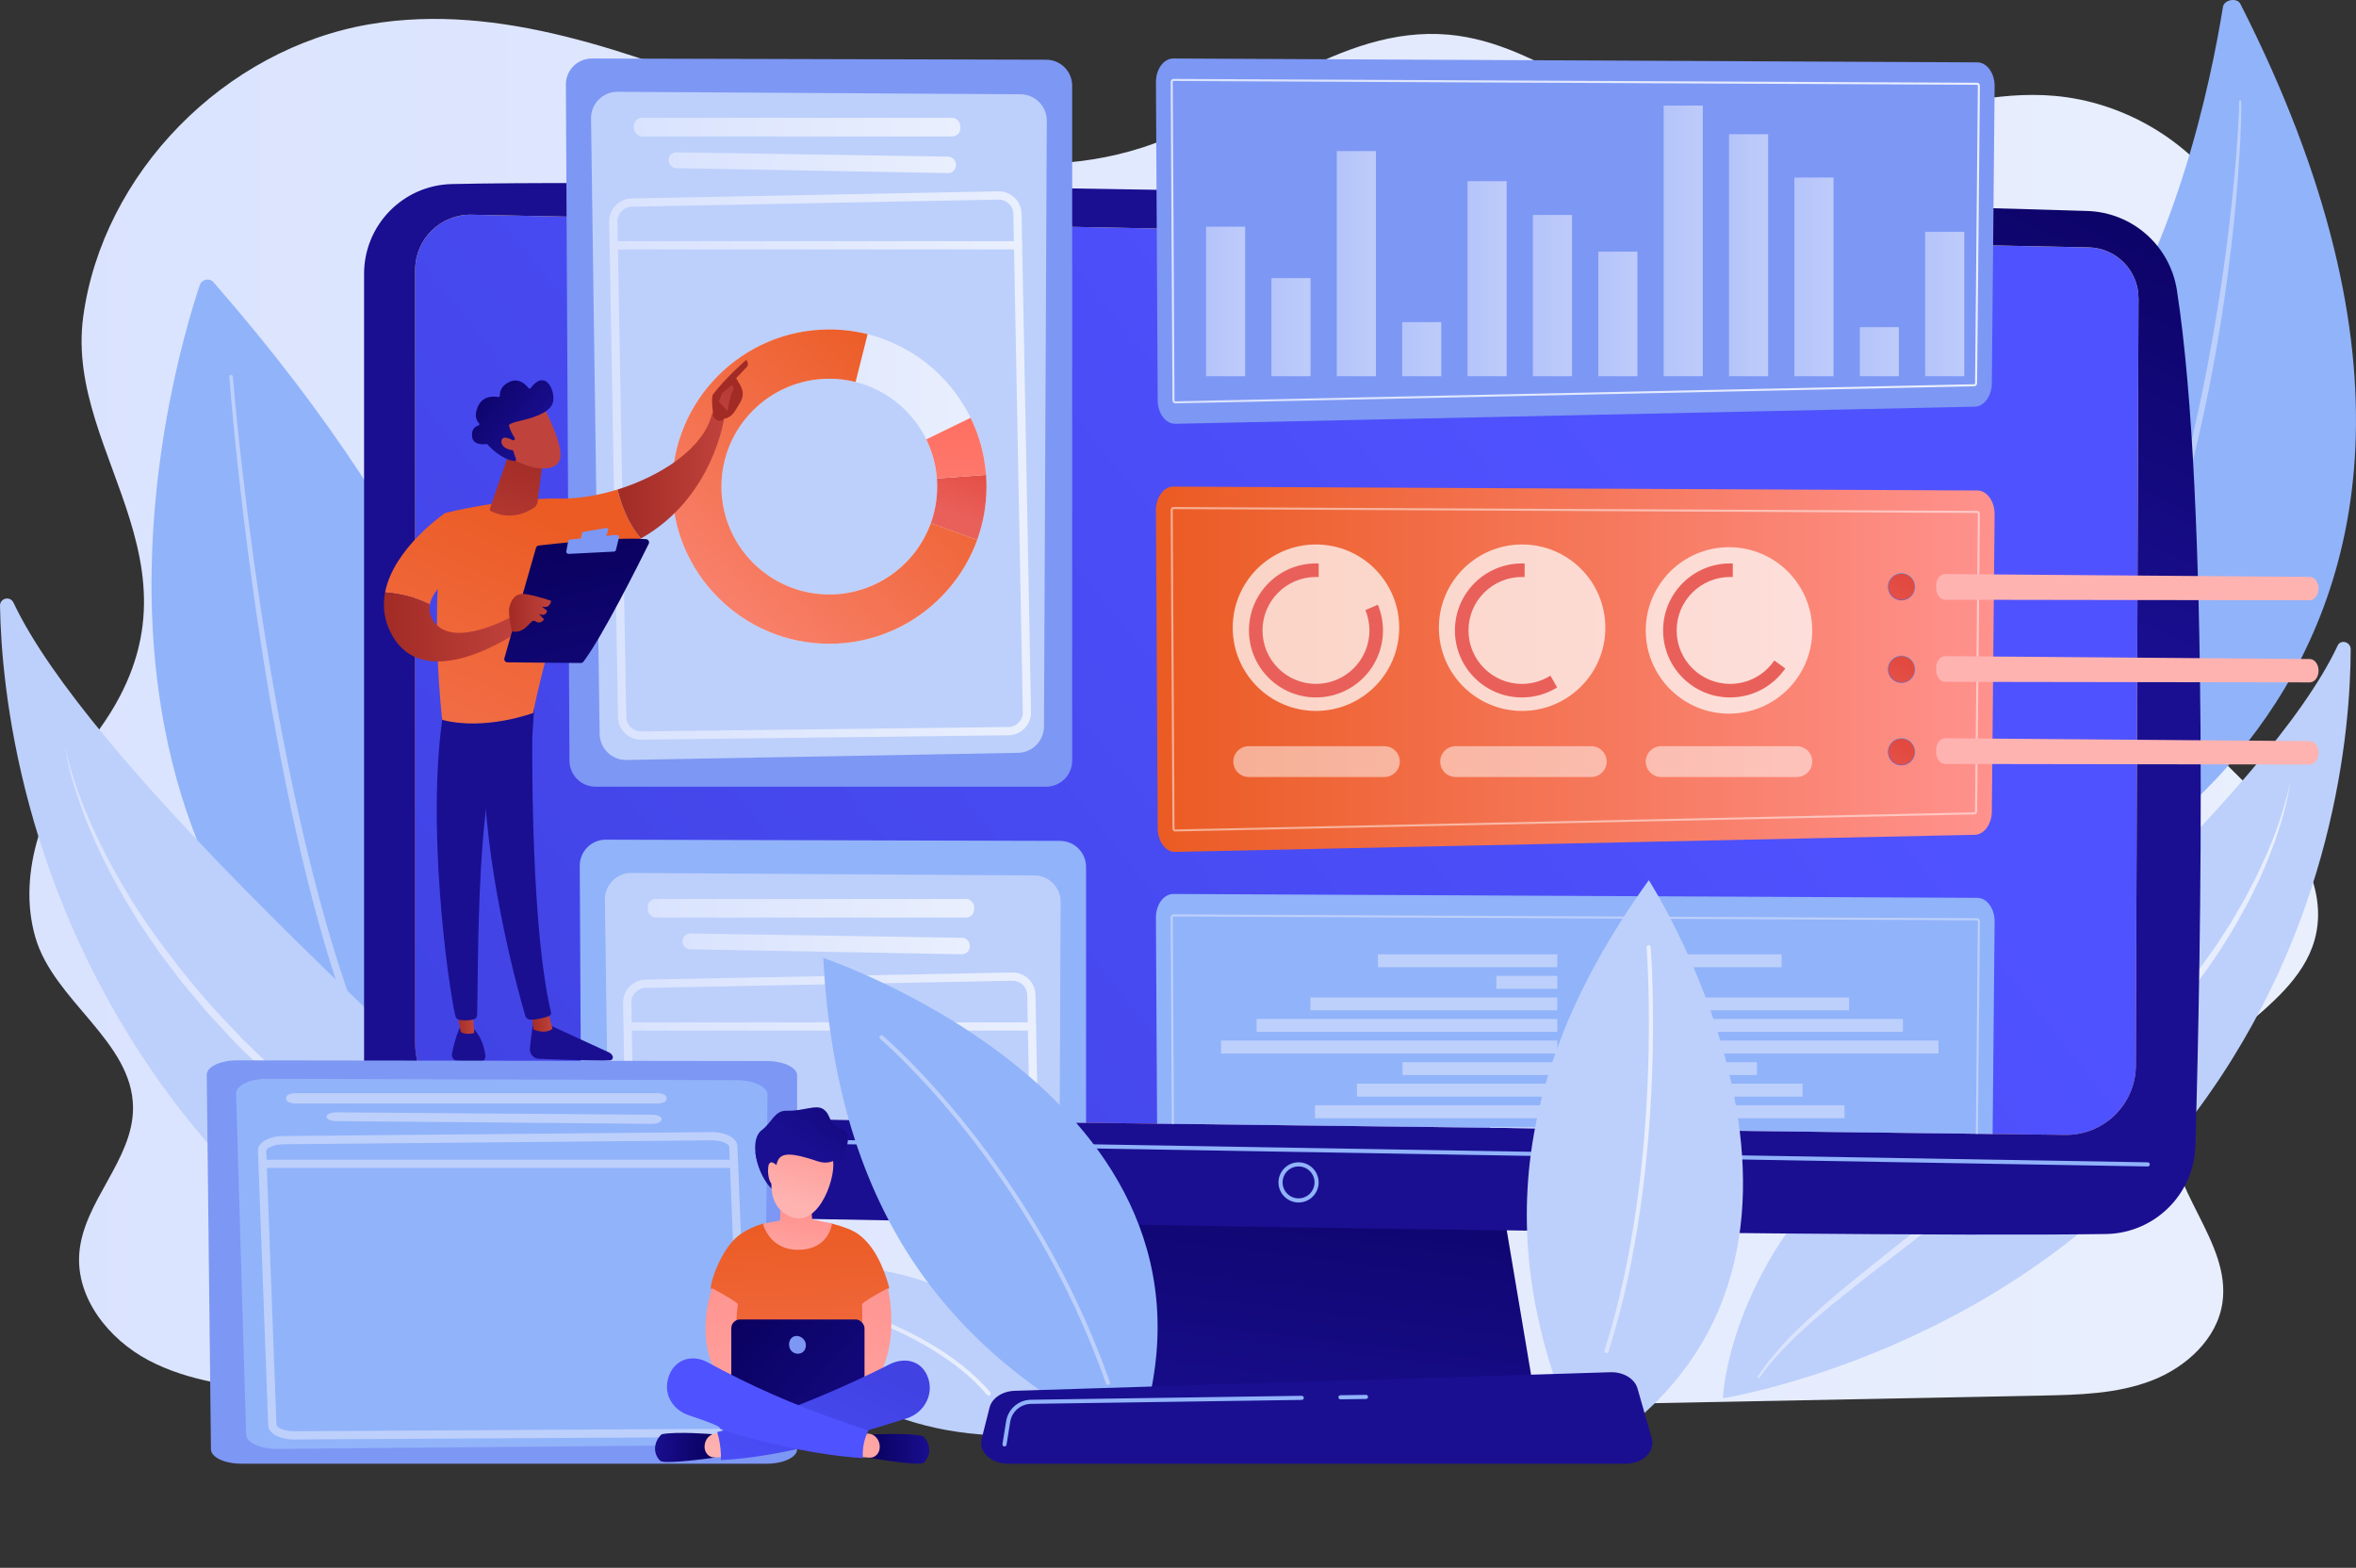 <svg xmlns="http://www.w3.org/2000/svg" xmlns:xlink="http://www.w3.org/1999/xlink" id="Illustration" viewBox="0 0 2224.2 1480.27"><rect x="0" y="0" width="2224.2" height="1480.27" fill="#333333" stroke="none"/><defs><style>      .cls-1 {        fill: none;      }      .cls-2 {        fill: url(#linear-gradient);      }      .cls-3 {        clip-path: url(#clippath);      }      .cls-4 {        fill: #91b3fa;      }      .cls-5 {        fill: #7d97f4;      }      .cls-6 {        fill: #bdd0fb;      }      .cls-7 {        fill: url(#Dégradé_sans_nom_29);      }      .cls-8 {        fill: url(#Dégradé_sans_nom_19);      }      .cls-9 {        fill: url(#Dégradé_sans_nom_22);      }      .cls-10 {        fill: url(#Dégradé_sans_nom_25);      }      .cls-11 {        fill: url(#linear-gradient-8);      }      .cls-12 {        fill: url(#linear-gradient-9);      }      .cls-13 {        fill: url(#linear-gradient-3);      }      .cls-14 {        fill: url(#linear-gradient-4);      }      .cls-15 {        fill: url(#linear-gradient-2);      }      .cls-16 {        fill: url(#linear-gradient-6);      }      .cls-17 {        fill: url(#linear-gradient-7);      }      .cls-18 {        fill: url(#linear-gradient-5);      }      .cls-19 {        opacity: .6;      }      .cls-20 {        opacity: .72;      }      .cls-21 {        fill: url(#Dégradé_sans_nom_5);      }      .cls-22 {        fill: url(#Dégradé_sans_nom_4);      }      .cls-23 {        fill: url(#linear-gradient-59);      }      .cls-24 {        fill: url(#linear-gradient-57);      }      .cls-25 {        fill: url(#linear-gradient-58);      }      .cls-26 {        fill: url(#linear-gradient-55);      }      .cls-27 {        fill: url(#linear-gradient-56);      }      .cls-28 {        fill: url(#linear-gradient-53);      }      .cls-29 {        fill: url(#linear-gradient-54);      }      .cls-30 {        fill: url(#linear-gradient-51);      }      .cls-31 {        fill: url(#linear-gradient-52);      }      .cls-32 {        fill: url(#linear-gradient-50);      }      .cls-33 {        fill: url(#linear-gradient-74);      }      .cls-34 {        fill: url(#linear-gradient-75);      }      .cls-35 {        fill: url(#linear-gradient-76);      }      .cls-36 {        fill: url(#linear-gradient-70);      }      .cls-37 {        fill: url(#linear-gradient-71);      }      .cls-38 {        fill: url(#linear-gradient-72);      }      .cls-39 {        fill: url(#linear-gradient-73);      }      .cls-40 {        fill: url(#linear-gradient-68);      }      .cls-41 {        fill: url(#linear-gradient-67);      }      .cls-42 {        fill: url(#linear-gradient-69);      }      .cls-43 {        fill: url(#linear-gradient-64);      }      .cls-44 {        fill: url(#linear-gradient-63);      }      .cls-45 {        fill: url(#linear-gradient-66);      }      .cls-46 {        fill: url(#linear-gradient-65);      }      .cls-47 {        fill: url(#linear-gradient-60);      }      .cls-48 {        fill: url(#linear-gradient-62);      }      .cls-49 {        fill: url(#linear-gradient-61);      }      .cls-50 {        fill: url(#linear-gradient-41);      }      .cls-51 {        fill: url(#linear-gradient-40);      }      .cls-52 {        fill: url(#linear-gradient-43);      }      .cls-53 {        fill: url(#linear-gradient-42);      }      .cls-54 {        fill: url(#linear-gradient-45);      }      .cls-55 {        fill: url(#linear-gradient-46);      }      .cls-56 {        fill: url(#linear-gradient-44);      }      .cls-57 {        fill: url(#linear-gradient-49);      }      .cls-58 {        fill: url(#linear-gradient-47);      }      .cls-59 {        fill: url(#linear-gradient-48);      }      .cls-60 {        fill: url(#linear-gradient-14);      }      .cls-61 {        fill: url(#linear-gradient-18);      }      .cls-62 {        fill: url(#linear-gradient-22);      }      .cls-63 {        fill: url(#linear-gradient-20);      }      .cls-64 {        fill: url(#linear-gradient-21);      }      .cls-65 {        fill: url(#linear-gradient-23);      }      .cls-66 {        fill: url(#linear-gradient-15);      }      .cls-67 {        fill: url(#linear-gradient-19);      }      .cls-68 {        fill: url(#linear-gradient-16);      }      .cls-69 {        fill: url(#linear-gradient-17);      }      .cls-70 {        fill: url(#linear-gradient-13);      }      .cls-71 {        fill: url(#linear-gradient-12);      }      .cls-72 {        fill: url(#linear-gradient-10);      }      .cls-73 {        fill: url(#linear-gradient-11);      }      .cls-74 {        fill: url(#linear-gradient-27);      }      .cls-75 {        fill: url(#linear-gradient-24);      }      .cls-76 {        fill: url(#linear-gradient-26);      }      .cls-77 {        fill: url(#linear-gradient-38);      }      .cls-78 {        fill: url(#linear-gradient-35);      }      .cls-79 {        fill: url(#linear-gradient-37);      }      .cls-80 {        fill: url(#linear-gradient-34);      }      .cls-81 {        fill: url(#linear-gradient-39);      }      .cls-82 {        fill: url(#linear-gradient-36);      }      .cls-83 {        fill: url(#linear-gradient-25);      }      .cls-84 {        fill: url(#linear-gradient-28);      }      .cls-85 {        fill: url(#linear-gradient-29);      }      .cls-86 {        fill: url(#linear-gradient-33);      }      .cls-87 {        fill: url(#linear-gradient-30);      }      .cls-88 {        fill: url(#linear-gradient-32);      }      .cls-89 {        fill: url(#linear-gradient-31);      }      .cls-90 {        opacity: .5;      }      .cls-90, .cls-91, .cls-92 {        fill: #fff;      }      .cls-91 {        opacity: .86;      }      .cls-92 {        opacity: .73;      }    </style><linearGradient id="linear-gradient" x1="27.75" y1="679.61" x2="2188.41" y2="679.61" gradientUnits="userSpaceOnUse"><stop offset="0" stop-color="#dae3fe"></stop><stop offset="1" stop-color="#e9effd"></stop></linearGradient><linearGradient id="linear-gradient-2" x1="5905.02" y1="1940.56" x2="6443.56" y2="1940.56" gradientTransform="translate(6686.11 4524.2) rotate(-123.92) scale(1 -1)" gradientUnits="userSpaceOnUse"><stop offset="0" stop-color="#a737d5"></stop><stop offset="1" stop-color="#ef497a"></stop></linearGradient><linearGradient id="linear-gradient-3" x1="1659.19" y1="1020.45" x2="2161.83" y2="1020.45" xlink:href="#linear-gradient"></linearGradient><linearGradient id="linear-gradient-4" x1="61.51" y1="1011.03" x2="592.39" y2="1011.03" xlink:href="#linear-gradient"></linearGradient><linearGradient id="linear-gradient-5" x1="1289.16" y1="980.92" x2="1238.15" y2="1400.96" gradientUnits="userSpaceOnUse"><stop offset="0" stop-color="#09005d"></stop><stop offset="1" stop-color="#1a0f91"></stop></linearGradient><linearGradient id="linear-gradient-6" x1="1568.54" y1="-110.02" x2="1364.52" y2="331.02" xlink:href="#linear-gradient-5"></linearGradient><linearGradient id="linear-gradient-7" x1="1308.59" y1="-32.08" x2="1055.28" y2="1575.92" gradientUnits="userSpaceOnUse"><stop offset="0" stop-color="#fdf53f"></stop><stop offset="1" stop-color="#d93c65"></stop></linearGradient><linearGradient id="linear-gradient-8" x1="482.01" y1="1213.35" x2="1517.12" y2="382.27" gradientUnits="userSpaceOnUse"><stop offset="0" stop-color="#4042e2"></stop><stop offset="1" stop-color="#4f52ff"></stop></linearGradient><linearGradient id="linear-gradient-9" x1="1105.18" y1="227.68" x2="1869.16" y2="227.68" xlink:href="#linear-gradient"></linearGradient><linearGradient id="linear-gradient-10" x1="1138.56" y1="284.62" x2="1175.5" y2="284.62" xlink:href="#linear-gradient"></linearGradient><linearGradient id="linear-gradient-11" x1="1200.28" y1="308.88" x2="1237.21" y2="308.88" xlink:href="#linear-gradient"></linearGradient><linearGradient id="linear-gradient-12" x1="1262" y1="248.93" x2="1298.93" y2="248.93" xlink:href="#linear-gradient"></linearGradient><linearGradient id="linear-gradient-13" x1="1323.71" y1="329.67" x2="1360.65" y2="329.67" xlink:href="#linear-gradient"></linearGradient><linearGradient id="linear-gradient-14" x1="1385.43" y1="263.14" x2="1422.37" y2="263.14" xlink:href="#linear-gradient"></linearGradient><linearGradient id="linear-gradient-15" x1="1447.15" y1="279.08" x2="1484.08" y2="279.08" xlink:href="#linear-gradient"></linearGradient><linearGradient id="linear-gradient-16" x1="1508.86" y1="296.4" x2="1545.8" y2="296.4" xlink:href="#linear-gradient"></linearGradient><linearGradient id="linear-gradient-17" x1="1570.58" y1="227.45" x2="1607.52" y2="227.45" xlink:href="#linear-gradient"></linearGradient><linearGradient id="linear-gradient-18" x1="1632.3" y1="240.96" x2="1669.23" y2="240.96" xlink:href="#linear-gradient"></linearGradient><linearGradient id="linear-gradient-19" x1="1694.01" y1="261.41" x2="1730.95" y2="261.41" xlink:href="#linear-gradient"></linearGradient><linearGradient id="linear-gradient-20" x1="1755.73" y1="332.04" x2="1792.67" y2="332.04" xlink:href="#linear-gradient"></linearGradient><linearGradient id="linear-gradient-21" x1="1817.45" y1="287.05" x2="1854.38" y2="287.05" xlink:href="#linear-gradient"></linearGradient><linearGradient id="D&#xE9;grad&#xE9;_sans_nom_4" data-name="D&#xE9;grad&#xE9; sans nom 4" x1="1091.28" y1="631.89" x2="1883.06" y2="631.89" gradientUnits="userSpaceOnUse"><stop offset="0" stop-color="#eb5b23"></stop><stop offset="1" stop-color="#ff928e"></stop></linearGradient><linearGradient id="D&#xE9;grad&#xE9;_sans_nom_5" data-name="D&#xE9;grad&#xE9; sans nom 5" x1="1918.88" y1="-223.39" x2="1618.85" y2="139.65" gradientUnits="userSpaceOnUse"><stop offset="0" stop-color="#ff5913"></stop><stop offset="1" stop-color="#e9605a"></stop></linearGradient><linearGradient id="linear-gradient-22" x1="2033.12" y1="-128.97" x2="1733.09" y2="234.06" gradientUnits="userSpaceOnUse"><stop offset="0" stop-color="#e1473d"></stop><stop offset="1" stop-color="#e9605a"></stop></linearGradient><linearGradient id="linear-gradient-23" x1="2151.18" y1="-31.4" x2="1851.15" y2="331.63" xlink:href="#linear-gradient-22"></linearGradient><linearGradient id="linear-gradient-24" x1="598.51" y1="120.02" x2="906.54" y2="120.02" xlink:href="#linear-gradient"></linearGradient><linearGradient id="linear-gradient-25" x1="631.2" y1="153.63" x2="902.46" y2="153.63" xlink:href="#linear-gradient"></linearGradient><linearGradient id="linear-gradient-26" x1="575.13" y1="439.5" x2="973.37" y2="439.5" xlink:href="#linear-gradient"></linearGradient><linearGradient id="linear-gradient-27" x1="579.62" y1="231.6" x2="965.01" y2="231.6" xlink:href="#linear-gradient"></linearGradient><linearGradient id="linear-gradient-28" x1="634.55" y1="459.43" x2="931.31" y2="459.43" xlink:href="#linear-gradient"></linearGradient><linearGradient id="linear-gradient-29" x1="926.18" y1="421.49" x2="900.83" y2="487.79" xlink:href="#linear-gradient-22"></linearGradient><linearGradient id="D&#xE9;grad&#xE9;_sans_nom_29" data-name="D&#xE9;grad&#xE9; sans nom 29" x1="883.37" y1="350.69" x2="583.47" y2="675.37" gradientUnits="userSpaceOnUse"><stop offset="0" stop-color="#eb5b23"></stop><stop offset="1" stop-color="#ff928e"></stop></linearGradient><linearGradient id="linear-gradient-30" x1="905.1" y1="399.27" x2="888.1" y2="627.27" gradientUnits="userSpaceOnUse"><stop offset="0" stop-color="#fe7062"></stop><stop offset="1" stop-color="#ff928e"></stop></linearGradient><clipPath id="clippath"><path class="cls-1" d="M391.97,254.83V985.47c0,36.94,29.65,67.03,66.58,67.59l1491.05,18.42c36.62,.55,66.63-28.91,66.77-65.53l2.49-724.11c.1-26.18-20.76-47.64-46.94-48.28l-1526.56-30.84c-29.28-.71-53.4,22.83-53.4,52.11Z"></path></clipPath><linearGradient id="linear-gradient-31" x1="611.6" y1="857.56" x2="919.62" y2="857.56" xlink:href="#linear-gradient"></linearGradient><linearGradient id="linear-gradient-32" x1="644.29" y1="891.17" x2="915.54" y2="891.17" xlink:href="#linear-gradient"></linearGradient><linearGradient id="linear-gradient-33" x1="588.22" y1="1177.03" x2="986.45" y2="1177.03" xlink:href="#linear-gradient"></linearGradient><linearGradient id="linear-gradient-34" x1="592.71" y1="969.13" x2="978.09" y2="969.13" xlink:href="#linear-gradient"></linearGradient><linearGradient id="linear-gradient-35" x1="1821.66" y1="556.78" x2="1782.39" y2="595" gradientTransform="translate(-1.75 -35.01) rotate(.38)" gradientUnits="userSpaceOnUse"><stop offset="0" stop-color="#53d8ff"></stop><stop offset="1" stop-color="#3840f7"></stop></linearGradient><linearGradient id="linear-gradient-36" x1="1810.15" y1="562.93" x2="1759.18" y2="639.93" gradientTransform="translate(-1.75 -35.01) rotate(.38)" xlink:href="#linear-gradient-22"></linearGradient><linearGradient id="linear-gradient-37" x1="1822.18" y1="634.67" x2="1782.9" y2="672.89" xlink:href="#linear-gradient-35"></linearGradient><linearGradient id="linear-gradient-38" x1="1810.66" y1="640.83" x2="1759.7" y2="717.82" gradientTransform="translate(-1.75 -35.01) rotate(.38)" xlink:href="#linear-gradient-22"></linearGradient><linearGradient id="linear-gradient-39" x1="1822.69" y1="712.56" x2="1783.41" y2="750.79" xlink:href="#linear-gradient-35"></linearGradient><linearGradient id="linear-gradient-40" x1="1811.18" y1="718.72" x2="1760.21" y2="795.72" gradientTransform="translate(-1.75 -35.01) rotate(.38)" xlink:href="#linear-gradient-22"></linearGradient><linearGradient id="linear-gradient-41" x1="2003.88" y1="103.48" x2="2006.88" y2="406.52" gradientUnits="userSpaceOnUse"><stop offset="0" stop-color="#ff928e"></stop><stop offset="1" stop-color="#feb3b1"></stop></linearGradient><linearGradient id="linear-gradient-42" x1="2003.11" y1="103.49" x2="2006.11" y2="406.52" xlink:href="#linear-gradient-41"></linearGradient><linearGradient id="linear-gradient-43" x1="2002.35" y1="103.5" x2="2005.35" y2="406.53" xlink:href="#linear-gradient-41"></linearGradient><linearGradient id="linear-gradient-44" x1="725.24" y1="1266.25" x2="935.32" y2="1266.25" xlink:href="#linear-gradient"></linearGradient><linearGradient id="linear-gradient-45" x1="1514.63" y1="1085.01" x2="1560.53" y2="1085.01" xlink:href="#linear-gradient"></linearGradient><linearGradient id="linear-gradient-46" x1="1362.76" y1="785.24" x2="1311.76" y2="1031.27" xlink:href="#linear-gradient-5"></linearGradient><linearGradient id="linear-gradient-47" x1="701.09" y1="776.67" x2="594.59" y2="913.17" xlink:href="#linear-gradient-5"></linearGradient><linearGradient id="linear-gradient-48" x1="501.8" y1="964.04" x2="521.54" y2="964.04" gradientUnits="userSpaceOnUse"><stop offset="0" stop-color="#a22b25"></stop><stop offset="1" stop-color="#c0423c"></stop></linearGradient><linearGradient id="linear-gradient-49" x1="829.4" y1="601.08" x2="625.38" y2="727.09" xlink:href="#linear-gradient-5"></linearGradient><linearGradient id="linear-gradient-50" x1="643.6" y1="731.82" x2="537.11" y2="868.31" xlink:href="#linear-gradient-5"></linearGradient><linearGradient id="linear-gradient-51" x1="430.68" y1="963.03" x2="447.72" y2="963.03" xlink:href="#linear-gradient-48"></linearGradient><linearGradient id="linear-gradient-52" x1="816.11" y1="579.56" x2="612.09" y2="705.57" xlink:href="#linear-gradient-5"></linearGradient><linearGradient id="D&#xE9;grad&#xE9;_sans_nom_19" data-name="D&#xE9;grad&#xE9; sans nom 19" x1="519.46" y1="480.84" x2="243.43" y2="1110.9" gradientUnits="userSpaceOnUse"><stop offset="0" stop-color="#eb5b23"></stop><stop offset="1" stop-color="#ff928e"></stop></linearGradient><linearGradient id="linear-gradient-53" x1="583.02" y1="449.16" x2="683.84" y2="449.16" xlink:href="#linear-gradient-48"></linearGradient><linearGradient id="linear-gradient-54" x1="8321.21" y1="432.26" x2="8388.87" y2="586.19" gradientTransform="translate(8982.59) rotate(-180) scale(1 -1)" xlink:href="#linear-gradient-48"></linearGradient><linearGradient id="linear-gradient-55" x1="749.75" y1="197.39" x2="668.75" y2="422.38" xlink:href="#linear-gradient-48"></linearGradient><linearGradient id="D&#xE9;grad&#xE9;_sans_nom_22" data-name="D&#xE9;grad&#xE9; sans nom 22" x1="444.33" y1="447.93" x2="168.3" y2="1077.99" gradientUnits="userSpaceOnUse"><stop offset="0" stop-color="#eb5b23"></stop><stop offset="1" stop-color="#ff928e"></stop></linearGradient><linearGradient id="linear-gradient-56" x1="362.39" y1="591.98" x2="489.98" y2="591.98" xlink:href="#linear-gradient-48"></linearGradient><linearGradient id="linear-gradient-57" x1="528.59" y1="501.26" x2="598.75" y2="793.6" xlink:href="#linear-gradient-5"></linearGradient><linearGradient id="linear-gradient-58" x1="480.51" y1="578.6" x2="520.26" y2="578.6" xlink:href="#linear-gradient-48"></linearGradient><linearGradient id="linear-gradient-59" x1="494.51" y1="423.87" x2="471.51" y2="551.87" xlink:href="#linear-gradient-48"></linearGradient><linearGradient id="linear-gradient-60" x1="-477.43" y1="5950.21" x2="-529.43" y2="5863.21" gradientTransform="translate(5713.79 -1586.06) rotate(-41.75)" xlink:href="#linear-gradient-48"></linearGradient><linearGradient id="linear-gradient-61" x1="-5227.95" y1="-2066.01" x2="-5212.18" y2="-1976.07" gradientTransform="translate(5713.79 -1586.06) rotate(-41.75)" xlink:href="#linear-gradient-5"></linearGradient><linearGradient id="linear-gradient-62" x1="-489.9" y1="5957.67" x2="-541.9" y2="5870.67" gradientTransform="translate(5713.79 -1586.06) rotate(-41.75)" xlink:href="#linear-gradient-48"></linearGradient><linearGradient id="linear-gradient-63" x1="971.54" y1="374.77" x2="919.86" y2="481.3" gradientTransform="translate(-69.33 459.94) rotate(9.25)" xlink:href="#linear-gradient-5"></linearGradient><linearGradient id="D&#xE9;grad&#xE9;_sans_nom_25" data-name="D&#xE9;grad&#xE9; sans nom 25" x1="753.1" y1="1149.15" x2="769.55" y2="1646.78" gradientUnits="userSpaceOnUse"><stop offset="0" stop-color="#eb5b23"></stop><stop offset="1" stop-color="#ff928e"></stop></linearGradient><linearGradient id="linear-gradient-64" x1="657.89" y1="1195.54" x2="766.89" y2="1458.82" xlink:href="#linear-gradient-41"></linearGradient><linearGradient id="linear-gradient-65" x1="-6483.37" y1="1194.97" x2="-6374.38" y2="1458.26" gradientTransform="translate(-5632.26) rotate(-180) scale(1 -1)" xlink:href="#linear-gradient-41"></linearGradient><linearGradient id="linear-gradient-66" x1="687.92" y1="1228.83" x2="871.25" y2="1395.5" xlink:href="#linear-gradient-5"></linearGradient><linearGradient id="linear-gradient-67" x1="829.86" y1="1338.79" x2="889.42" y2="1338.79" gradientTransform="translate(.58 22.45) rotate(.44)" xlink:href="#linear-gradient-5"></linearGradient><linearGradient id="linear-gradient-68" x1="859.44" y1="1260.24" x2="796.57" y2="1430.54" xlink:href="#linear-gradient-41"></linearGradient><linearGradient id="linear-gradient-69" x1="-7005.11" y1="1293.22" x2="-6945.52" y2="1293.22" gradientTransform="translate(-6302.27 -65.72) rotate(-178.85) scale(1 -1)" xlink:href="#linear-gradient-5"></linearGradient><linearGradient id="linear-gradient-70" x1="733.48" y1="1208.92" x2="670.57" y2="1379.31" xlink:href="#linear-gradient-41"></linearGradient><linearGradient id="linear-gradient-71" x1="804.36" y1="1280.12" x2="715.03" y2="1460.79" xlink:href="#linear-gradient-8"></linearGradient><linearGradient id="linear-gradient-72" x1="773.45" y1="1253.39" x2="765.45" y2="1266.72" xlink:href="#linear-gradient-8"></linearGradient><linearGradient id="linear-gradient-73" x1="755.31" y1="1141.62" x2="741.31" y2="1220.29" xlink:href="#linear-gradient-41"></linearGradient><linearGradient id="linear-gradient-74" x1="772.39" y1="1059.83" x2="748.39" y2="1135.82" xlink:href="#linear-gradient-41"></linearGradient><linearGradient id="linear-gradient-75" x1="971.92" y1="359.77" x2="913.77" y2="479.64" gradientTransform="translate(-69.33 459.94) rotate(9.25)" xlink:href="#linear-gradient-5"></linearGradient><linearGradient id="linear-gradient-76" x1="746.76" y1="1051.74" x2="722.76" y2="1127.74" xlink:href="#linear-gradient-41"></linearGradient></defs><path class="cls-2" d="M2127.27,746.98c-37.46-38.1-81.76-75.26-93.31-126.99-19.99-89.51,65.49-165.84,93.47-253.27,19.35-60.45,9.37-129.28-26.4-182.03-35.77-52.75-96.59-88.34-160.85-94.13-110.58-9.96-218.79,63.2-327.71,42.01-87.22-16.97-156.14-91.81-244.67-99.82-104.18-9.43-190.62,75.01-290.11,106.8-119,38.03-248.01-1.71-365.01-45.33C595.69,50.63,472.6,1.97,349.28,22.84,212,46.07,96.91,163.52,78.55,299.1c-18.2,134.37,134.41,242.23,4.51,403.57-40.59,50.42-67.6,120.62-49.65,182.42,17.44,60.05,91.64,98.04,92.17,160.48,.43,49.3-46.91,88.52-50.72,137.68-3.27,42.19,27.63,81.2,65.61,101.2,37.98,20,82.04,24.89,124.89,29.42l-12.63,13.33c215.81,19.02,432.97,14.79,649.61,10.54,341.64-6.7,683.28-13.41,1024.93-20.11,35.11-.69,71.08-1.54,103.79-14.07,32.72-12.54,62.06-39.37,67.04-73.51,8.48-58.09-53.36-108.51-47.64-166.92,7.3-74.59,114.27-103.37,134.63-175.59,14.39-51.04-20.35-102.45-57.81-140.55Z"></path><g class="cls-20"><path class="cls-15" d="M1769.16,77.66c28.68,85.85,175.19,592.27-275.33,815.11,0,0-182.28-308.56,262.3-817.74,3.89-4.45,11.15-2.98,13.02,2.63Z"></path><path class="cls-91" d="M1741.22,164.11c-2.25,28.86-5.09,57.62-8.19,86.38-3.11,28.75-6.54,57.47-10.32,86.14-7.54,57.35-16.37,114.54-26.95,171.43-10.63,56.88-22.92,113.49-38.29,169.35-7.6,27.95-16.21,55.65-25.88,83-9.71,27.33-20.51,54.34-33.46,80.43-.95,1.93-3.29,2.71-5.22,1.76-1.93-.95-2.71-3.29-1.76-5.22v-.02s.02-.02,.02-.02c12.92-25.63,23.8-52.31,33.61-79.37,9.77-27.08,18.52-54.57,26.26-82.35,15.66-55.52,28.29-111.91,39.26-168.6,10.93-56.71,20.11-113.76,28.02-170.99,3.95-28.61,7.57-57.28,10.86-85.98,3.27-28.7,6.3-57.45,8.73-86.21v-.02c.08-.91,.88-1.58,1.78-1.5,.9,.08,1.57,.87,1.5,1.77Z"></path></g><g><path class="cls-4" d="M2115.02,3.62c-3.13-6.15-15.32-3.99-16.43,2.91-10.72,66.78-45.8,241.81-131.7,348.34-139.88,173.45-206.74,422.61-76.61,518.24,0,0,565.43-199.34,224.74-869.49Z"></path><path class="cls-6" d="M2115.77,95.66c.19,2.21,.11,3.99,.14,5.96l-.07,5.76c-.09,3.83-.16,7.67-.31,11.49-.26,7.66-.66,15.31-1.08,22.96-.84,15.3-2.06,30.58-3.33,45.85-2.74,30.53-6.38,60.97-10.72,91.32-8.57,60.71-20.86,120.89-36.2,180.29-7.68,29.7-16.68,59.05-26.35,88.16l-7.54,21.74c-2.54,7.24-5.35,14.38-8.01,21.57l-4.05,10.77-4.34,10.66c-2.93,7.09-5.69,14.25-8.8,21.26-12.17,28.18-25.75,55.73-40.35,82.71-7.68,13.29-15.16,26.68-23.56,39.52-7.93,13.13-16.99,25.53-25.69,38.14-.3,.44-.91,.55-1.35,.25-.44-.3-.55-.9-.26-1.34l.02-.03c17.04-25.39,32.93-51.51,47.31-78.47,14.19-27.05,27.34-54.63,39.08-82.83,11.64-28.23,22.58-56.76,32.14-85.78,9.55-29.01,18.21-58.32,26.08-87.84,7.76-29.55,14.73-59.32,20.89-89.25l4.46-22.49,4.13-22.55c2.66-15.05,5.26-30.11,7.57-45.23,4.69-30.21,8.57-60.55,11.78-90.96,1.55-15.21,3.04-30.43,4.16-45.68,.57-7.62,1.08-15.25,1.52-22.88,.24-3.81,.41-7.63,.59-11.45l.21-5.72c.03-1.86,.1-3.91,.04-5.52v-.28c-.03-.53,.38-.97,.91-1,.51-.02,.95,.37,.99,.88Z"></path></g><g><path class="cls-6" d="M1626.53,1320.15s3.95-119.64,125.54-230.93c112.82-103.26,389.95-340.81,454.83-479.73,2.87-6.15,12.29-3.48,12.28,3.5-.14,74.91-15.17,261.45-146.17,437.21-168.93,226.66-446.48,269.95-446.48,269.95Z"></path><path class="cls-13" d="M2161.83,739.84c-2.22,15.85-6.46,31.37-11.54,46.54l-1.86,5.71-2.09,5.63-4.21,11.26c-1.49,3.72-3.11,7.38-4.66,11.08-1.6,3.68-3.07,7.41-4.83,11.01l-5.28,10.81-2.64,5.4c-.87,1.81-1.76,3.61-2.75,5.35-3.87,7.02-7.68,14.08-11.62,21.07l-12.6,20.51-1.58,2.56-1.7,2.48-3.4,4.96-6.81,9.93c-18.65,26.09-38.89,51.17-61.41,74.04l-8.34,8.68-4.17,4.34c-1.39,1.44-2.91,2.76-4.36,4.15l-17.58,16.45c-2.94,2.73-5.84,5.51-8.81,8.19l-9.05,7.87-18.1,15.74c-6.04,5.23-12.19,10.35-18.28,15.53-6.12,5.14-12.16,10.38-18.36,15.43-12.31,10.2-24.68,20.34-37.17,30.31-12.43,10.06-25.01,19.91-37.55,29.82l-37.93,29.29c-25.3,19.49-50.63,38.92-75.21,59.2-6.22,4.99-12.17,10.27-18.2,15.46-3.05,2.56-5.92,5.32-8.84,8.01-2.89,2.72-5.87,5.37-8.7,8.16-5.52,5.71-11.28,11.21-16.36,17.32l-3.93,4.48c-.64,.76-1.34,1.47-1.94,2.26l-1.79,2.37-7.19,9.5-.03,.04c-.32,.43-.94,.51-1.36,.19-.41-.31-.5-.89-.22-1.31,8.88-13.4,19.26-25.72,30.41-37.27,2.78-2.89,5.71-5.63,8.56-8.45,2.87-2.79,5.7-5.65,8.7-8.3,5.93-5.38,11.79-10.86,17.91-16.02,24.23-20.94,49.43-40.62,74.41-60.53,25.01-19.87,50.01-39.71,74.76-59.84,24.78-20.11,49.22-40.61,73.46-61.34l18.04-15.71,9.02-7.86,8.77-8.08,17.5-16.19c1.44-1.37,2.95-2.66,4.34-4.08l4.15-4.27,8.31-8.54,8.31-8.54,4.16-4.27c1.36-1.45,2.63-2.98,3.95-4.45l15.76-17.88,3.93-4.48,3.7-4.67,7.4-9.34,7.41-9.34c1.27-1.53,2.42-3.15,3.56-4.78l3.48-4.84,6.97-9.67,3.48-4.84,1.74-2.42,1.62-2.5,12.95-20.02c4.06-6.83,7.99-13.74,11.99-20.62,1.03-1.7,1.95-3.46,2.85-5.24l2.74-5.3,5.48-10.6c1.83-3.53,3.36-7.2,5.1-10.78,1.67-3.61,3.41-7.19,5.03-10.83l4.58-11.02,2.28-5.52,2.05-5.61c1.33-3.75,2.83-7.45,4.02-11.25,1.2-3.8,2.47-7.57,3.62-11.39,2.18-7.66,4.4-15.34,5.77-23.2,0-.07,.07-.11,.13-.1,.06,0,.11,.07,.1,.14Z"></path></g><g><path class="cls-4" d="M188.59,269.18c-28.68,85.85-175.19,592.27,275.33,815.11,0,0,182.28-308.56-262.3-817.74-3.89-4.45-11.15-2.98-13.02,2.63Z"></path><path class="cls-6" d="M219.81,355.38c2.43,28.76,5.46,57.51,8.73,86.21,3.29,28.7,6.91,57.36,10.86,85.98,7.9,57.23,17.09,114.28,28.02,170.99,10.97,56.69,23.6,113.08,39.26,168.6,7.74,27.78,16.49,55.27,26.26,82.35,9.81,27.06,20.69,53.75,33.61,79.38v.02c.98,1.92,.2,4.26-1.72,5.23-1.92,.97-4.26,.2-5.23-1.72v-.02c-12.95-26.1-23.76-53.11-33.47-80.44-9.67-27.35-18.28-55.05-25.88-83-15.37-55.86-27.66-112.48-38.29-169.36-10.59-56.89-19.41-114.08-26.95-171.43-3.77-28.67-7.21-57.39-10.32-86.14-3.09-28.76-5.94-57.52-8.19-86.38-.07-.91,.61-1.7,1.52-1.77,.9-.07,1.69,.6,1.77,1.5v.02Z"></path></g><g><path class="cls-6" d="M626.69,1337.46s-5.86-123.86-133.94-246.02C373.91,978.11,82.23,716.34,12.72,568.98c-3.08-6.53-12.83-4.32-12.71,2.9,1.25,77.41,19.61,271.06,158.42,460.38,179,244.15,468.27,305.2,468.27,305.2Z"></path><path class="cls-14" d="M61.75,706.31c1.56,8.4,4.05,16.59,6.45,24.76l4,12.15c1.36,4.04,2.96,8,4.42,12,.76,1.99,1.47,4,2.26,5.98l2.49,5.89,4.97,11.78,5.46,11.56c1.87,3.82,3.51,7.76,5.55,11.5,15.31,30.43,33.1,59.61,53.32,87,20.1,27.44,41.64,53.9,65.29,78.39l8.75,9.29,4.39,4.63,4.6,4.43,18.39,17.71c3.09,2.93,6.08,5.94,9.24,8.81l9.47,8.62,18.94,17.24c25.46,22.76,51.09,45.32,77.09,67.48,25.97,22.19,52.19,44.09,78.41,66.03,26.19,21.98,52.6,43.74,78.01,66.72,6.41,5.67,12.55,11.67,18.79,17.55,3.15,2.9,6.11,6.02,9.13,9.06,2.99,3.07,6.06,6.06,8.99,9.21,11.72,12.54,22.66,25.85,32.1,40.22,.3,.45,.17,1.05-.28,1.35-.43,.28-1.01,.18-1.31-.23l-.03-.04-7.62-10.24-1.9-2.56c-.64-.85-1.37-1.63-2.05-2.45l-4.15-4.85c-5.36-6.6-11.42-12.61-17.23-18.82-2.97-3.04-6.1-5.95-9.14-8.93-3.07-2.95-6.07-5.96-9.28-8.78-6.34-5.7-12.57-11.51-19.1-17.01-25.79-22.34-52.34-43.85-78.86-65.42l-39.76-32.41c-13.14-10.94-26.35-21.82-39.38-32.91-13.1-11.01-26.08-22.16-38.99-33.39-6.49-5.57-12.85-11.3-19.26-16.96l-19.18-17.06-18.99-17.27-9.49-8.64c-3.17-2.87-6.18-5.95-9.27-8.92l-18.45-17.96-4.61-4.49-4.4-4.7-8.77-9.42-8.77-9.42c-2.9-3.16-5.93-6.21-8.61-9.57l-16.54-19.74c-5.66-6.46-10.61-13.5-15.86-20.29-5.14-6.88-10.54-13.56-15.2-20.78-19.8-28.05-37.1-57.86-51.86-88.82-1.98-3.81-3.55-7.81-5.29-11.73l-5.1-11.81-4.6-12.01-2.3-6c-.73-2.02-1.38-4.06-2.07-6.09-5.63-16.17-10.37-32.72-13.01-49.65-.01-.07,.03-.13,.1-.14,.06-.01,.13,.04,.14,.1Z"></path></g><g><polygon class="cls-18" points="1084.69 1010.73 1050.33 1318.89 1448.96 1318.89 1397.04 1010.73 1084.69 1010.73"></polygon><path class="cls-16" d="M343.71,258.57v769.04c0,63.26,50.41,115,113.66,116.63,280.89,7.24,1263.31,24.81,1530.7,20.86,45.96-.68,83.19-37.45,84.51-83.4,5.16-178.66,13.53-608.27-17.46-807.73-6.53-42-41.98-73.41-84.46-74.77-235.35-7.53-1276.78-31.44-1544.05-25.43-46.09,1.03-82.9,38.69-82.9,84.79Z"></path><path class="cls-17" d="M391.97,254.83V985.47c0,36.94,29.65,67.03,66.58,67.59l1491.05,18.42c36.62,.55,66.63-28.91,66.77-65.53l2.49-724.11c.1-26.18-20.76-47.64-46.94-48.28l-1526.56-30.84c-29.28-.71-53.4,22.83-53.4,52.11Z"></path><path class="cls-4" d="M2027.59,1101.3h-.03l-1635.63-27.87c-1.07-.02-1.93-.9-1.91-1.98,.02-1.08,.86-1.86,1.98-1.91l1635.63,27.87c1.07,.02,1.93,.9,1.91,1.98-.02,1.06-.89,1.91-1.94,1.91Z"></path><path class="cls-11" d="M391.97,254.83V985.47c0,36.94,29.65,67.03,66.58,67.59l1491.05,18.42c36.62,.55,66.63-28.91,66.77-65.53l2.49-724.11c.1-26.18-20.76-47.64-46.94-48.28l-1526.56-30.84c-29.28-.71-53.4,22.83-53.4,52.11Z"></path><path class="cls-4" d="M1225.92,1135.33c-10.46,0-18.96-8.51-18.96-18.96s8.51-18.97,18.96-18.97,18.96,8.51,18.96,18.97-8.51,18.96-18.96,18.96Zm0-34.04c-8.31,0-15.07,6.76-15.07,15.07s6.76,15.07,15.07,15.07,15.07-6.76,15.07-15.07-6.76-15.07-15.07-15.07Z"></path><g><path class="cls-5" d="M1866.77,58.88l-758.99-3.65c-9.15-.08-16.58,10.03-16.51,22.48l1.68,300.29c.07,12.52,7.69,22.51,16.89,22.13l754.66-16.16c8.78-.36,15.79-10.07,15.9-22.02l2.64-280.48c.12-12.38-7.19-22.52-16.29-22.6Z"></path><path class="cls-12" d="M1109.37,380.87c-1.4,0-2.49-1.33-2.51-3.02l-1.68-300.29c0-.79,.21-1.48,.63-2.06,.61-.83,1.36-1.01,1.87-1.01l758.99,3.65c.52,0,1.25,.19,1.86,1.02,.42,.58,.63,1.27,.62,2.05l-2.65,280.48c-.02,1.66-1.05,2.95-2.41,3.01h-.02l-754.72,16.16Zm-1.69-304.43s-.14,0-.3,.21c-.17,.24-.26,.53-.25,.9l1.68,300.29c0,.67,.36,1.09,.54,1.09l754.7-16.16c.2-.02,.52-.45,.52-1.08l2.64-280.48c0-.36-.08-.66-.25-.9-.15-.21-.25-.21-.29-.21l-758.98-3.65Z"></path><g class="cls-19"><rect class="cls-72" x="1138.56" y="214.05" width="36.94" height="141.15"></rect><rect class="cls-73" x="1200.28" y="262.56" width="36.94" height="92.64"></rect><rect class="cls-71" x="1262" y="142.67" width="36.94" height="212.53"></rect><rect class="cls-70" x="1323.71" y="304.14" width="36.94" height="51.06"></rect><rect class="cls-60" x="1385.43" y="171.08" width="36.94" height="184.11"></rect><rect class="cls-66" x="1447.15" y="202.96" width="36.94" height="152.24"></rect><rect class="cls-68" x="1508.86" y="237.61" width="36.94" height="117.59"></rect><rect class="cls-69" x="1570.58" y="99.7" width="36.94" height="255.49"></rect><rect class="cls-61" x="1632.3" y="126.73" width="36.94" height="228.47"></rect><rect class="cls-67" x="1694.01" y="167.62" width="36.94" height="187.58"></rect><rect class="cls-63" x="1755.73" y="308.88" width="36.94" height="46.32"></rect><rect class="cls-64" x="1817.45" y="218.9" width="36.94" height="136.3"></rect></g></g><g><path class="cls-22" d="M1866.77,463.08l-758.99-3.65c-9.15-.08-16.58,10.03-16.51,22.48l1.68,300.29c.07,12.52,7.69,22.51,16.89,22.13l754.66-16.16c8.78-.36,15.79-10.07,15.9-22.02l2.64-280.48c.12-12.38-7.19-22.52-16.29-22.6Z"></path><path class="cls-90" d="M1109.37,785.08c-1.4,0-2.49-1.33-2.51-3.02l-1.68-300.29c0-.79,.21-1.48,.63-2.06,.61-.83,1.36-1.01,1.88-1.01l758.99,3.65c.52,0,1.25,.19,1.86,1.02,.42,.58,.63,1.27,.62,2.05l-2.65,280.48c-.02,1.66-1.05,2.95-2.41,3.01h-.02l-754.72,16.16Zm-1.69-304.43s-.14,0-.3,.21c-.17,.24-.26,.53-.25,.9l1.68,300.29c0,.67,.36,1.09,.54,1.09l754.7-16.16c.2-.01,.52-.45,.52-1.08l2.64-280.48c0-.36-.08-.66-.25-.9-.15-.21-.25-.21-.29-.21l-758.98-3.65Z"></path><g><circle class="cls-92" cx="1242.35" cy="592.64" r="78.58"></circle><circle class="cls-92" cx="1436.97" cy="592.64" r="78.58"></circle><circle class="cls-92" cx="1632.27" cy="595.21" r="78.58"></circle><g><path class="cls-21" d="M1289.04,576.03c2.43,5.91,3.78,12.39,3.78,19.18,0,27.88-22.6,50.47-50.47,50.47s-50.47-22.6-50.47-50.47,22.6-50.47,50.47-50.47c.85,0,1.7,.02,2.55,.06v-12.79c-.84-.03-1.69-.06-2.55-.06-34.94,0-63.26,28.32-63.26,63.26s28.32,63.26,63.26,63.26,63.26-28.32,63.26-63.26c0-8.6-1.72-16.8-4.83-24.28l-11.74,5.1Z"></path><path class="cls-62" d="M1463.68,637.92c-7.79,4.91-17,7.77-26.89,7.77-27.88,0-50.47-22.6-50.47-50.47s22.6-50.47,50.47-50.47c.85,0,1.7,.02,2.55,.06v-12.79c-.84-.03-1.69-.06-2.55-.06-34.94,0-63.26,28.32-63.26,63.26s28.32,63.26,63.26,63.26c12.19,0,23.58-3.45,33.24-9.43l-6.34-11.13Z"></path><path class="cls-65" d="M1675.06,623.59c-9.08,13.34-24.39,22.1-41.74,22.1-27.88,0-50.47-22.6-50.47-50.47s22.6-50.47,50.47-50.47c.85,0,1.7,.02,2.55,.06v-12.79c-.84-.03-1.69-.06-2.55-.06-34.94,0-63.26,28.32-63.26,63.26s28.32,63.26,63.26,63.26c21.61,0,40.69-10.84,52.1-27.38l-10.36-7.5Z"></path></g><g><path class="cls-90" d="M1306.94,704.51h-128.05c-8.04,0-14.55,6.52-14.55,14.55s6.52,14.55,14.55,14.55h128.05c8.04,0,14.55-6.52,14.55-14.55s-6.52-14.55-14.55-14.55Z"></path><path class="cls-90" d="M1502.23,704.51h-128.05c-8.04,0-14.55,6.52-14.55,14.55s6.52,14.55,14.55,14.55h128.05c8.04,0,14.55-6.52,14.55-14.55s-6.52-14.55-14.55-14.55Z"></path><path class="cls-90" d="M1568.24,733.61h128.05c8.04,0,14.55-6.52,14.55-14.55s-6.52-14.55-14.55-14.55h-128.05c-8.04,0-14.55,6.52-14.55,14.55s6.52,14.55,14.55,14.55Z"></path></g></g></g><g><path class="cls-5" d="M562.19,742.74h425.45c13.57,0,24.56-11,24.56-24.56V80.94c0-13.54-10.96-24.53-24.5-24.56l-428.85-1.15c-13.64-.04-24.7,11.05-24.63,24.7l3.4,638.38c.07,13.52,11.05,24.43,24.56,24.43Z"></path><path class="cls-6" d="M583.04,86.67l380.42,2.34c13.75,.08,24.84,11.29,24.77,25.04l-2.65,571.93c-.06,13.54-10.93,24.56-24.47,24.81l-369.63,6.74c-13.8,.25-25.18-10.77-25.38-24.57l-8.14-581.02c-.2-13.96,11.11-25.36,25.08-25.27Z"></path><rect class="cls-75" x="598.51" y="111.26" width="308.03" height="17.54" rx="7.46" ry="7.46"></rect><path class="cls-83" d="M631.21,151.7h0c.21,3.9,3.4,6.98,7.31,7.05l256.34,4.67c4.17,.08,7.59-3.28,7.59-7.46v-.61c0-4.07-3.27-7.39-7.34-7.46l-256.34-4.06c-4.32-.07-7.8,3.54-7.56,7.86Z"></path><path class="cls-76" d="M605.05,698.35c-11.73,0-21.39-9.46-21.6-21.22l-8.32-467.77c-.21-11.89,9.29-21.75,21.18-21.98l346.11-6.74c5.8-.07,11.24,2.03,15.4,6.03s6.51,9.38,6.62,15.16l8.92,470.35c.11,5.8-2.05,11.28-6.09,15.45-4.04,4.16-9.45,6.49-15.25,6.56l-346.72,4.16c-.09,0-.17,0-.26,0ZM942.85,188.42c-.09,0-.18,0-.28,0l-346.11,6.74c-7.61,.15-13.68,6.45-13.55,14.06h0l8.32,467.77c.13,7.52,6.32,13.57,13.82,13.57,.06,0,.11,0,.17,0l346.72-4.16c3.71-.04,7.17-1.54,9.76-4.2,2.58-2.66,3.97-6.17,3.9-9.88l-8.92-470.35c-.07-3.69-1.57-7.14-4.23-9.69-2.59-2.5-5.99-3.86-9.58-3.86Z"></path><path class="cls-74" d="M961.12,235.49h-377.6c-2.15,0-3.89-1.74-3.89-3.89s1.74-3.89,3.89-3.89h377.6c2.15,0,3.89,1.74,3.89,3.89s-1.74,3.89-3.89,3.89Z"></path><g><path class="cls-84" d="M782.93,607.81c-81.82,0-148.38-66.56-148.38-148.38s66.56-148.38,148.38-148.38,148.38,66.56,148.38,148.38-66.56,148.38-148.38,148.38Zm0-250.23c-56.16,0-101.85,45.69-101.85,101.85s45.69,101.85,101.85,101.85,101.85-45.69,101.85-101.85-45.69-101.85-101.85-101.85Z"></path><path class="cls-85" d="M930.89,448.33l-46.4,3.48c.19,2.52,.28,5.06,.28,7.62,0,12.14-2.14,23.78-6.05,34.58l43.77,15.8c5.7-15.74,8.81-32.7,8.81-50.38,0-3.73-.14-7.43-.41-11.1Z"></path><path class="cls-7" d="M782.93,561.28c-56.16,0-101.85-45.69-101.85-101.85s45.69-101.85,101.85-101.85c8.56,0,16.87,1.07,24.81,3.06l11.34-45.13c-11.58-2.91-23.68-4.46-36.15-4.46-81.82,0-148.38,66.56-148.38,148.38s66.56,148.38,148.38,148.38c64.14,0,118.9-40.91,139.57-98l-43.77-15.8c-14.19,39.19-51.77,67.27-95.8,67.27Z"></path><path class="cls-87" d="M884.49,451.82l46.4-3.48c-1.43-19.2-6.52-37.39-14.59-53.87l-41.83,20.38c5.53,11.32,9.03,23.8,10.01,36.98Z"></path></g></g><g class="cls-3"><g><path class="cls-4" d="M575.28,1480.27h425.45c13.57,0,24.56-11,24.56-24.56V818.48c0-13.54-10.96-24.53-24.5-24.56l-428.85-1.15c-13.64-.04-24.7,11.05-24.63,24.7l3.4,638.38c.07,13.52,11.05,24.43,24.56,24.43Z"></path><path class="cls-6" d="M596.13,824.2l380.42,2.34c13.75,.08,24.84,11.29,24.77,25.04l-2.65,571.93c-.06,13.54-10.93,24.56-24.47,24.81l-369.63,6.74c-13.8,.25-25.18-10.77-25.38-24.57l-8.14-581.02c-.2-13.96,11.11-25.36,25.08-25.27Z"></path><rect class="cls-89" x="611.6" y="848.79" width="308.03" height="17.54" rx="7.46" ry="7.46"></rect><path class="cls-88" d="M644.3,889.24h0c.21,3.9,3.4,6.98,7.31,7.05l256.34,4.67c4.17,.08,7.59-3.28,7.59-7.46v-.61c0-4.07-3.27-7.39-7.34-7.46l-256.34-4.06c-4.32-.07-7.8,3.54-7.56,7.86Z"></path><path class="cls-86" d="M618.13,1435.89c-11.72,0-21.39-9.46-21.59-21.22l-8.32-467.77c-.21-11.89,9.29-21.75,21.18-21.98l346.11-6.74c5.79-.06,11.24,2.03,15.4,6.03,4.16,4,6.51,9.38,6.62,15.16l8.92,470.35c.11,5.8-2.05,11.28-6.09,15.45-4.04,4.16-9.45,6.49-15.25,6.56l-346.72,4.16c-.09,0-.18,0-.26,0Zm337.81-509.93c-.09,0-.18,0-.28,0l-346.11,6.74c-7.61,.15-13.68,6.45-13.55,14.06h0l8.32,467.77c.14,7.57,6.44,13.65,13.98,13.57l346.72-4.16c3.71-.04,7.17-1.54,9.76-4.2,2.58-2.66,3.97-6.17,3.9-9.88l-8.92-470.35c-.07-3.69-1.57-7.14-4.23-9.69-2.59-2.5-5.99-3.86-9.58-3.86Z"></path><path class="cls-80" d="M974.2,973.02h-377.6c-2.15,0-3.89-1.74-3.89-3.89s1.74-3.89,3.89-3.89h377.6c2.15,0,3.89,1.74,3.89,3.89s-1.74,3.89-3.89,3.89Z"></path></g><g><path class="cls-4" d="M1866.77,847.69l-758.99-3.65c-9.15-.08-16.58,10.03-16.51,22.48l1.68,300.29c.07,12.52,7.69,22.51,16.89,22.13l754.66-16.16c8.78-.36,15.79-10.07,15.9-22.02l2.64-280.48c.12-12.38-7.19-22.52-16.29-22.6Z"></path><path class="cls-6" d="M1109.37,1169.69c-1.4,0-2.49-1.33-2.51-3.02l-1.68-300.29c0-.79,.21-1.48,.63-2.06,.61-.83,1.36-1.01,1.87-1.01l758.99,3.65c.52,0,1.25,.19,1.86,1.02,.42,.58,.63,1.27,.62,2.05l-2.65,280.48c-.02,1.66-1.05,2.95-2.41,3.01h-.02l-754.72,16.16Zm-1.69-304.43s-.14,0-.3,.21c-.17,.23-.26,.54-.25,.9l1.68,300.29c0,.67,.36,1.09,.54,1.09l754.7-16.16c.2-.02,.52-.45,.52-1.08l2.64-280.48c0-.36-.08-.66-.25-.89-.16-.22-.26-.22-.3-.22l-758.98-3.65Z"></path><g><rect class="cls-6" x="1294.8" y="1125.02" width="175.39" height="12.19"></rect><rect class="cls-6" x="1355.09" y="1104.65" width="115.11" height="12.19"></rect><rect class="cls-6" x="1206.11" y="1084.29" width="264.09" height="12.19"></rect><rect class="cls-6" x="1406.75" y="1063.92" width="63.44" height="12.19"></rect><rect class="cls-6" x="1241.41" y="1043.56" width="228.78" height="12.19"></rect><rect class="cls-6" x="1281.03" y="1023.19" width="189.17" height="12.19"></rect><rect class="cls-6" x="1324.08" y="1002.82" width="146.11" height="12.19"></rect><rect class="cls-6" x="1152.72" y="982.46" width="317.48" height="12.19"></rect><rect class="cls-6" x="1186.3" y="962.09" width="283.9" height="12.19"></rect><rect class="cls-6" x="1237.11" y="941.73" width="233.09" height="12.19"></rect><rect class="cls-6" x="1412.64" y="921.36" width="57.56" height="12.19"></rect><rect class="cls-6" x="1300.83" y="900.99" width="169.37" height="12.19"></rect></g><g><rect class="cls-6" x="1512.58" y="1125.02" width="175.39" height="12.19"></rect><rect class="cls-6" x="1512.58" y="1104.65" width="115.11" height="12.19"></rect><rect class="cls-6" x="1512.58" y="1084.29" width="264.09" height="12.19"></rect><rect class="cls-6" x="1512.58" y="1063.92" width="63.44" height="12.19"></rect><rect class="cls-6" x="1512.58" y="1043.56" width="228.78" height="12.19"></rect><rect class="cls-6" x="1512.58" y="1023.19" width="189.17" height="12.19"></rect><rect class="cls-6" x="1512.58" y="1002.82" width="146.11" height="12.19"></rect><rect class="cls-6" x="1512.58" y="982.46" width="317.48" height="12.19"></rect><rect class="cls-6" x="1512.58" y="962.09" width="283.9" height="12.19"></rect><rect class="cls-6" x="1512.58" y="941.73" width="233.09" height="12.19"></rect><rect class="cls-6" x="1512.58" y="921.36" width="57.56" height="12.19"></rect><rect class="cls-6" x="1512.58" y="900.99" width="169.37" height="12.19"></rect></g></g></g><g><g><path class="cls-78" d="M1808.05,554.08c-.05,7.1-5.84,12.81-12.93,12.76-7.1-.05-12.81-5.84-12.77-12.93,.05-7.1,5.84-12.81,12.93-12.76,7.1,.05,12.81,5.84,12.76,12.93Z"></path><path class="cls-82" d="M1807.62,554.08c-.05,6.86-5.64,12.39-12.5,12.34-6.86-.05-12.39-5.64-12.34-12.5,.05-6.86,5.64-12.39,12.5-12.34,6.86,.05,12.39,5.64,12.34,12.5Z"></path></g><g><path class="cls-79" d="M1808.05,631.98c-.05,7.1-5.84,12.81-12.93,12.77-7.1-.05-12.81-5.84-12.77-12.93,.05-7.1,5.84-12.81,12.93-12.77,7.1,.05,12.81,5.84,12.76,12.93Z"></path><path class="cls-77" d="M1807.62,631.97c-.05,6.86-5.64,12.39-12.5,12.34-6.86-.05-12.39-5.64-12.34-12.5,.05-6.86,5.64-12.39,12.5-12.34,6.86,.05,12.39,5.64,12.34,12.5Z"></path></g><g><path class="cls-81" d="M1808.05,709.88c-.05,7.1-5.84,12.81-12.93,12.76-7.1-.05-12.81-5.84-12.77-12.93,.05-7.1,5.84-12.81,12.93-12.76,7.1,.05,12.81,5.84,12.76,12.93Z"></path><path class="cls-51" d="M1807.62,709.87c-.05,6.86-5.64,12.39-12.5,12.34-6.86-.05-12.39-5.64-12.34-12.5,.05-6.86,5.64-12.39,12.5-12.34,6.86,.05,12.39,5.64,12.34,12.5Z"></path></g><path class="cls-50" d="M1827.82,553.41l.06,2.19c.16,5.92,3.86,10.63,8.38,10.65l344.16,.52c4.67,.02,8.46-4.94,8.45-11.06h0c0-6-3.67-10.9-8.25-11.02l-344.22-2.71c-4.83-.13-8.76,5.09-8.59,11.43Z"></path><path class="cls-53" d="M1827.82,630.93l.06,2.19c.16,5.92,3.86,10.63,8.38,10.65l344.16,.52c4.67,.02,8.46-4.94,8.45-11.06h0c0-6-3.67-10.9-8.25-11.02l-344.22-2.71c-4.83-.13-8.76,5.09-8.59,11.43Z"></path><path class="cls-52" d="M1827.82,708.45l.06,2.19c.16,5.92,3.86,10.63,8.38,10.65l344.16,.52c4.67,.02,8.46-4.94,8.45-11.06h0c0-6-3.67-10.9-8.25-11.02l-344.22-2.71c-4.83-.13-8.76,5.09-8.59,11.43Z"></path></g><path class="cls-6" d="M996.57,1353.43c-111.39,10.28-218.25-15.72-311.55-150.53,0,0,267.65-62.83,311.55,150.53Z"></path><path class="cls-56" d="M933.37,1317.68c-.55,0-1.1-.23-1.48-.69-62.9-74.15-203.6-98.07-205.01-98.3-1.06-.17-1.78-1.17-1.6-2.23,.17-1.06,1.16-1.8,2.24-1.6,1.43,.23,143.53,24.4,207.35,99.62,.69,.82,.59,2.05-.23,2.74-.37,.31-.81,.46-1.26,.46Z"></path><g><path class="cls-6" d="M1497.05,1375.04c-74.26-160.59-92.04-333.64,59.53-544.04,0,0,235.27,365.72-59.53,544.04Z"></path><path class="cls-54" d="M1516.58,1277.64c-.2,0-.4-.03-.59-.09-1.02-.33-1.59-1.42-1.26-2.44,55.68-174.41,39.9-378.57,39.74-380.61-.09-1.07,.71-2.01,1.78-2.1,1.1-.1,2.01,.71,2.1,1.78,.17,2.05,16,206.98-39.91,382.11-.26,.83-1.03,1.35-1.85,1.35Z"></path></g><g><path class="cls-4" d="M1071.58,1365.83c-158.48-78.67-280.74-202.42-294.37-461.38,0,0,412.48,137.71,294.37,461.38Z"></path><path class="cls-6" d="M1045.95,1307.58c-.8,0-1.56-.5-1.84-1.3-72.05-205.38-211.74-324.22-213.14-325.4-.82-.69-.93-1.92-.24-2.74,.69-.82,1.92-.93,2.74-.24,1.41,1.18,141.9,120.66,214.32,327.09,.36,1.01-.18,2.12-1.19,2.48-.21,.08-.43,.11-.64,.11Z"></path></g><g><path class="cls-55" d="M1534.83,1381.94H951.4c-15.85,0-27.75-11.28-24.69-23.4l7.49-29.61c2.25-8.9,12.05-15.44,23.68-15.8l562.44-17.55c12.15-.38,22.92,6.07,25.57,15.33l13.5,47.16c3.51,12.25-8.45,23.88-24.56,23.88Z"></path><path class="cls-4" d="M1265.47,1321.19c-1.06,0-1.93-.85-1.94-1.92-.02-1.08,.84-1.96,1.92-1.97l24.1-.35c1.05-.03,1.96,.84,1.97,1.92,.02,1.08-.84,1.96-1.92,1.97l-24.1,.35h-.03Z"></path><path class="cls-4" d="M948.32,1365.66c-.1,0-.21,0-.31-.02-1.06-.17-1.78-1.17-1.61-2.23l3.44-21.53c1.85-11.59,11.71-20.13,23.45-20.3l255.63-3.74c1.1,.08,1.96,.84,1.97,1.92,.02,1.08-.84,1.96-1.92,1.97l-255.63,3.74c-9.84,.14-18.12,7.3-19.67,17.03l-3.44,21.53c-.15,.96-.98,1.64-1.92,1.64Z"></path></g></g><g><path class="cls-58" d="M503.69,964.09s-2.3,13.03-3.43,25.92c-.44,5.04,3.44,9.42,8.5,9.63,17.17,.72,53.9,2.11,67.08,1.52,1.98-.09,3.28-2.12,2.54-3.96h0c-.61-1.54-1.8-2.79-3.31-3.49l-60.67-27.89-10.71-1.73Z"></path><path class="cls-59" d="M501.8,956.44l1.85,15.58s10.63,4.95,17.89-.62l-4.4-17.36-15.33,2.41Z"></path><path class="cls-57" d="M503.19,663.5c-.8,4.07-4.29,203.05,16.98,292.22,.35,1.46-.39,2.95-1.78,3.52-3.26,1.33-9.66,3.26-17.32,3.52-2.37,.08-4.5-1.46-5.17-3.74-6.08-20.69-35.21-124.35-39.01-223.37-4.25-110.65,0-3.77,0-3.77l2.49-68.4h43.81Z"></path><path class="cls-32" d="M433.89,970.89s-3.66,6.58-7.21,24.05c-.64,3.16,1.56,6.18,4.77,6.49,5.67,.56,14.4,1.27,21.39,1.23,3.22-.02,5.74-2.83,5.35-6.03-.77-6.38-3.19-16.84-10.64-25l-13.66-.74Z"></path><path class="cls-30" d="M430.68,950.85l4.32,23.56s4.27,3.18,12.72,.87l-2.06-25.35-14.98,.92Z"></path><path class="cls-31" d="M419.01,669.61c-17.4,104.98,3.77,259.48,10.91,289.72,.44,1.85,1.93,3.27,3.81,3.58,3.19,.53,8.43,.96,13.61-.54,1.78-.52,3.03-2.12,3.11-3.98,.96-24.45-.77-174.53,15.44-233.84,.82-3.01,2.66-5.63,5.2-7.43l31.46-22.37,2.41-36.15-85.95,11.01Z"></path><g><path class="cls-8" d="M529.85,470.68c-52.13-.86-109.65,13.69-109.65,13.69-15.54,90.67-2.72,195.26-2.72,195.26,40.36,10.58,85.89-6.47,85.89-6.47,6.71-37.9,38.01-144.56,38.01-144.56,25.47-3.16,46.45-10.51,63.73-20.23-13.18-15.28-19.39-34.72-22.09-46.21-18.43,5.73-37.08,8.79-53.16,8.52Z"></path><path class="cls-28" d="M683.84,393.9c-5.12-6.19-11.6-3.26-11.6-3.26-7.67,32.41-47.9,58.68-89.22,71.53,2.7,11.49,8.91,30.93,22.09,46.21,68.58-38.56,78.73-114.48,78.73-114.48Z"></path></g><g><path class="cls-29" d="M682.6,395.47c.54,1.7-5.67,4.3-9.32-2.67-.13-3.34-2.16-17.64-.16-20.36,10.63-14.49,31.23-32.65,31.23-32.65,3.48,3.44,.61,6.81,.61,6.81l-9.99,10.41c2.09,3.78,4.64,6.97,5.84,11.54,.91,3.46,.35,7.16-1.4,10.31-1.75,3.16-4.15,7.27-6.41,10.48-4.28,6.09-10.39,6.13-10.39,6.13Z"></path><path class="cls-26" d="M690.59,363.76l-9.11,7.72-2.86,7.69,8.12,9.01s2.73-15.25,4.76-18.55c2.03-3.3,.98-4.9-.91-5.86Z"></path></g><path class="cls-9" d="M440.2,534.85l-20-50.48s-48.69,33.09-56.7,75.03c9.2,.68,25.94,3.07,42.33,11.35,3.6-19.81,34.37-35.9,34.37-35.9Z"></path><path class="cls-27" d="M482.75,582.35s-54.67,30.9-73.12,4.51c-3.83-5.48-4.75-10.92-3.8-16.11-16.39-8.27-33.13-10.67-42.33-11.35-2.41,12.65-1.14,26.1,6.29,39.69,32.31,59.11,120.19-3.27,120.19-3.27l-7.24-13.48Z"></path><g><path class="cls-24" d="M476.18,621.44l29.84-104.2c.34-1.18,1.35-2.05,2.57-2.19,5.41-.63,21.07-2.4,39.16-3.93,21.79-1.84,47.09-3.34,62.2-2.07,2.15,.18,3.45,2.45,2.49,4.39-8.6,17.39-43.96,88.14-61.67,111.32-.59,.77-1.49,1.22-2.46,1.21l-69.23-.64c-2.01-.02-3.46-1.95-2.9-3.89Z"></path><path class="cls-5" d="M550.84,502.09l21.63-3.6c1.15-.19,2.1,.91,1.73,2.02l-2.14,6.49c-.19,.56-.68,.97-1.27,1.05l-20.82,2.78c-1.08,.14-1.97-.83-1.72-1.89l1.33-5.67c.14-.61,.64-1.07,1.26-1.18Z"></path><path class="cls-5" d="M534.64,520.4l1.78-9.28c.18-.93,.95-1.63,1.89-1.73l43.69-4.43c1.47-.15,2.65,1.2,2.3,2.64l-2.78,11.57c-.22,.93-1.03,1.59-1.98,1.64l-42.7,2.15c-1.39,.07-2.48-1.18-2.22-2.55Z"></path><path class="cls-25" d="M483.39,596.26s-4.16-17.09-2.48-23.15c1.68-6.06,4.92-13.86,15.75-12.13,10.83,1.73,23.6,6.29,23.6,6.29,0,0-.65,7.9-8.87,5.35l5.1,3.95s-.73,6.32-7.68,2.95l4.75,5.24s-2.99,5.19-8.1,1.86c-5.11-3.33-7.57,11.7-22.07,9.65Z"></path></g><path class="cls-23" d="M479.05,432.36l-16.59,47.97c-.27,.79,.05,1.67,.79,2.08,4.52,2.5,20.81,9.73,40.44-2.72,2.05-1.3,3.44-3.41,3.75-5.81l5.37-41.52h-33.76Z"></path><g><path class="cls-47" d="M513.14,383.94s18.21,34.29,15.88,48.14c-2.33,13.85-24.91,12.86-44.62,1.61l-13.77-37.02,42.52-12.72Z"></path><path class="cls-49" d="M485.27,415.5c.8-.35,1.1-1.34,.62-2.07-1.46-2.23-4.19-6.78-5.07-10.76,0,0-3.27-2.1,8.33-4.88,11.61-2.78,28.92-7.09,32.56-16.97,3.55-9.63-5.77-33.86-20.64-14.56-.57,.73-1.67,.75-2.24,.02-2.44-3.17-8.85-9.76-17.75-5.77-8.33,3.74-9.27,9.84-9.15,12.91,.03,.9-.78,1.61-1.66,1.44-4.21-.8-14.31-1.49-19.03,8.87-3.88,8.54-1.36,13.37,.94,15.73,.75,.77,.42,2.03-.6,2.34-2.77,.85-6.34,3.19-5.98,9.68,.49,8.96,10.51,8.17,13.37,7.76,.47-.07,.94,.09,1.26,.44,2.45,2.71,13.47,14.2,25.4,15.59,1.03,.12,1.83-.9,1.5-1.88l-5.16-15.01c-.24-.7,.09-1.46,.77-1.76l2.56-1.13Z"></path><path class="cls-48" d="M487.34,417.63s-12.97-8.9-13.92-1.41c-.95,7.49,11.68,10.85,17.93,8.06l-4.02-6.66Z"></path></g></g><g><path class="cls-5" d="M227.8,1381.94h496.08c15.82,0,28.64-6.09,28.64-13.61v-352.95c0-7.5-12.78-13.59-28.57-13.61l-500.05-.64c-15.91-.02-28.8,6.12-28.72,13.68l3.97,353.59c.08,7.49,12.88,13.53,28.64,13.53Z"></path><path class="cls-4" d="M252.11,1018.55l443.58,1.3c16.03,.05,28.96,6.25,28.88,13.87l-3.1,316.79c-.07,7.5-12.74,13.6-28.53,13.74l-430.99,3.74c-16.1,.14-29.37-5.96-29.59-13.61l-9.49-321.82c-.23-7.73,12.96-14.05,29.24-14Z"></path><path class="cls-6" d="M270.14,1036.3v1.45c0,2.28,3.89,4.13,8.69,4.13h341.77c4.8,0,8.69-1.85,8.69-4.13v-1.45c0-2.28-3.89-4.13-8.69-4.13H278.84c-4.8,0-8.69,1.85-8.69,4.13Z"></path><path class="cls-6" d="M308.28,1054.57h0c.25,2.16,3.97,3.87,8.52,3.91l298.9,2.59c4.86,.04,8.85-1.82,8.85-4.13v-.34c0-2.26-3.81-4.09-8.56-4.13l-298.9-2.25c-5.04-.04-9.09,1.96-8.82,4.35Z"></path><path class="cls-6" d="M277.74,1359.09c-13.93,0-24.22-5.6-24.51-13.38l-9.7-259.09c-.1-2.53,.91-4.96,2.9-7.05,4.02-4.21,12.14-6.88,21.19-6.97l403.57-3.73c13.97-.19,24.66,5.61,24.97,13.36l10.4,260.52c.1,2.54-.9,4.98-2.91,7.08-4.05,4.24-12.24,6.91-21.36,6.96l-404.27,2.3h-.3Zm-26.43-272.77l9.7,259.09c.08,2.09,6.49,5.89,16.75,5.89h.24l404.27-2.3c7.93-.04,13.64-2.32,15.78-4.56,.29-.3,.78-.89,.76-1.39l-10.4-260.52c-.08-2.13-6.7-6.03-17.12-5.89l-403.57,3.73c-7.87,.07-13.52,2.34-15.64,4.56-.29,.3-.77,.89-.76,1.39h0Z"></path><path class="cls-6" d="M692.95,1102.71H252.66c-2.15,0-3.89-1.74-3.89-3.89s1.74-3.89,3.89-3.89h440.29c2.15,0,3.89,1.74,3.89,3.89s-1.74,3.89-3.89,3.89Z"></path></g><g><g><path class="cls-44" d="M730.04,1075.71c-.26,.5-16.88,12.73-16.88,12.73,0,0,3.67,26.26,18.58,36.63,16.39,11.4,39.53-9.39,39.53-9.39,0,0,18.42,4.38,28.21-33.96,2.25-8.8-10.72-9.54-26.38-7.92-20.19,2.09-43.05,1.91-43.05,1.91Z"></path><path class="cls-10" d="M698.97,1165.29c6.5-4.47,13.69-7.84,21.31-9.92,2.86-.78,18.32,3.71,27.87,3.49,13.12-.3,26.47-6.27,37.28-3.58,10.74,2.68,19.53,6.17,24.6,9.78,15.19,10.8,24.11,30.95,29.55,50.91-10.29,10.56-23.24,15.26-23.24,15.26l-2.39,97-57.36,29.35-65.47-32.87,2.35-94.79s-20.79-9.68-22.31-13.2c-1.53-3.52,9.47-38.82,27.82-51.43Z"></path><path class="cls-43" d="M672.13,1216.3s-27.86,77.23,35.67,108.98c13.19-1.75,8.12-23.66,8.12-23.66,0,0-27.6-6.11-19.31-70.54-7.63-6.28-24.47-14.78-24.47-14.78Z"></path><path class="cls-46" d="M838.25,1216.3s19.17,80.62-35.67,108.98c-13.19-1.75-8.12-23.66-8.12-23.66,0,0,22.25-10.96,19.31-70.54,7.63-6.28,24.47-14.78,24.47-14.78Z"></path><rect class="cls-45" x="690.37" y="1245.76" width="125.78" height="84.94" rx="8.33" ry="8.33"></rect><g><path class="cls-41" d="M871.32,1355.89c-14.39-3.3-47.66-1.53-47.66-1.53l-1.35,3.66-2.24,18.21s31.68,5.71,47.3,5.7c1.59,0,3.05-.24,4.38-.65,.48-.43,.94-.87,1.38-1.35,6.63-7.24,4.71-17.87-1.81-24.04Z"></path><path class="cls-40" d="M814.1,1353.33l5.63,.24c3.03,.13,5.88,1.6,7.91,4.09,2.04,2.49,3.08,5.78,2.9,9.13-.14,2.67-1.24,5.17-3.05,6.95-1.81,1.77-4.18,2.68-6.59,2.5l-8.62-.61,1.81-22.3Z"></path></g><g><path class="cls-42" d="M624.67,1354.14c14.47-2.86,47.68-.06,47.68-.06l1.26,3.7,1.79,18.28s-31.81,4.74-47.42,4.24c-1.59-.05-3.04-.33-4.36-.79-.47-.44-.92-.9-1.35-1.39-6.44-7.44-4.26-18,2.41-23.98Z"></path><path class="cls-36" d="M681.93,1353.34l-5.64,.07c-3.03,.04-5.92,1.42-8.01,3.85-2.1,2.42-3.22,5.68-3.13,9.04,.08,2.68,1.11,5.21,2.87,7.04,1.76,1.83,4.11,2.8,6.53,2.7l8.63-.35-1.25-22.35Z"></path></g><path class="cls-37" d="M875.34,1298.79c-6.53-15.02-22.49-17.46-36.08-10.44-.24,.31-86.3,44.42-162.19,63.75,2.17,6.97,3.29,14.38,3.53,21.66,.04,1.62,.02,3.22-.08,4.8,58.2-2.99,121.36-22.4,175.64-39.46,16.83-5.43,26.41-23.67,19.18-40.32Z"></path><path class="cls-38" d="M814.51,1374.9c-.23-8.4,1.41-16.21,4.9-23.45,.1-.33,.22-.65,.32-.98-4.33-1.34-9.93-3.16-17.29-5.66-53.89-18.44-95.01-37.07-134.25-58.5-15.24-8.33-32.58-2.75-37.46,15.29-4.36,16.1,5.21,29.85,19.73,34.68,43.44,14.45,20.82,10.44,35.01,15,38.1,11.78,85.5,22.51,129.12,25.44-.03-.61-.07-1.22-.09-1.83Z"></path><path class="cls-39" d="M720.29,1155.38s5.8,25.12,33.94,24.6c28.66-.52,31.22-24.68,31.22-24.68l-18.72-4.01-1.56-20.86-28.16,2.09-.52,19.82-16.18,3.05Z"></path><path class="cls-33" d="M740.94,1071.32s-32.27,62.52,6.01,77.68c27,10.7,43.94-41.52,38.89-55.66-7.81-21.87-12.95-19.27-12.95-19.27l-31.95-2.75Z"></path><path class="cls-34" d="M793.61,1065.63c15.94,4.38,2.32,38.96-21.69,30.78-24-8.18-33.44-8.06-37.18-1.47-3.74,6.59-4.54,30-12.66,18.43-8.9-12.68-13.86-38.14-2.95-46.35,9.75-7.34,12.03-18.71,23.72-18.31,15.52,.52,27.53-6.36,34.53-1.4,8.05,5.7,4.49,15.09,16.22,18.31Z"></path><path class="cls-35" d="M733.26,1100.33s-6.88-7.41-7.99,1.52c-1.1,8.93,2.44,20.42,6.58,14.12,4.14-6.3,1.41-15.64,1.41-15.64Z"></path></g><path class="cls-5" d="M760.68,1268.77c.67,4.51-1.75,8.6-6.25,9.26-4.51,.67-8.7-2.45-9.37-6.95-.67-4.51,1.4-8.98,5.9-9.65,4.51-.67,9.05,2.83,9.72,7.34Z"></path></g></svg>